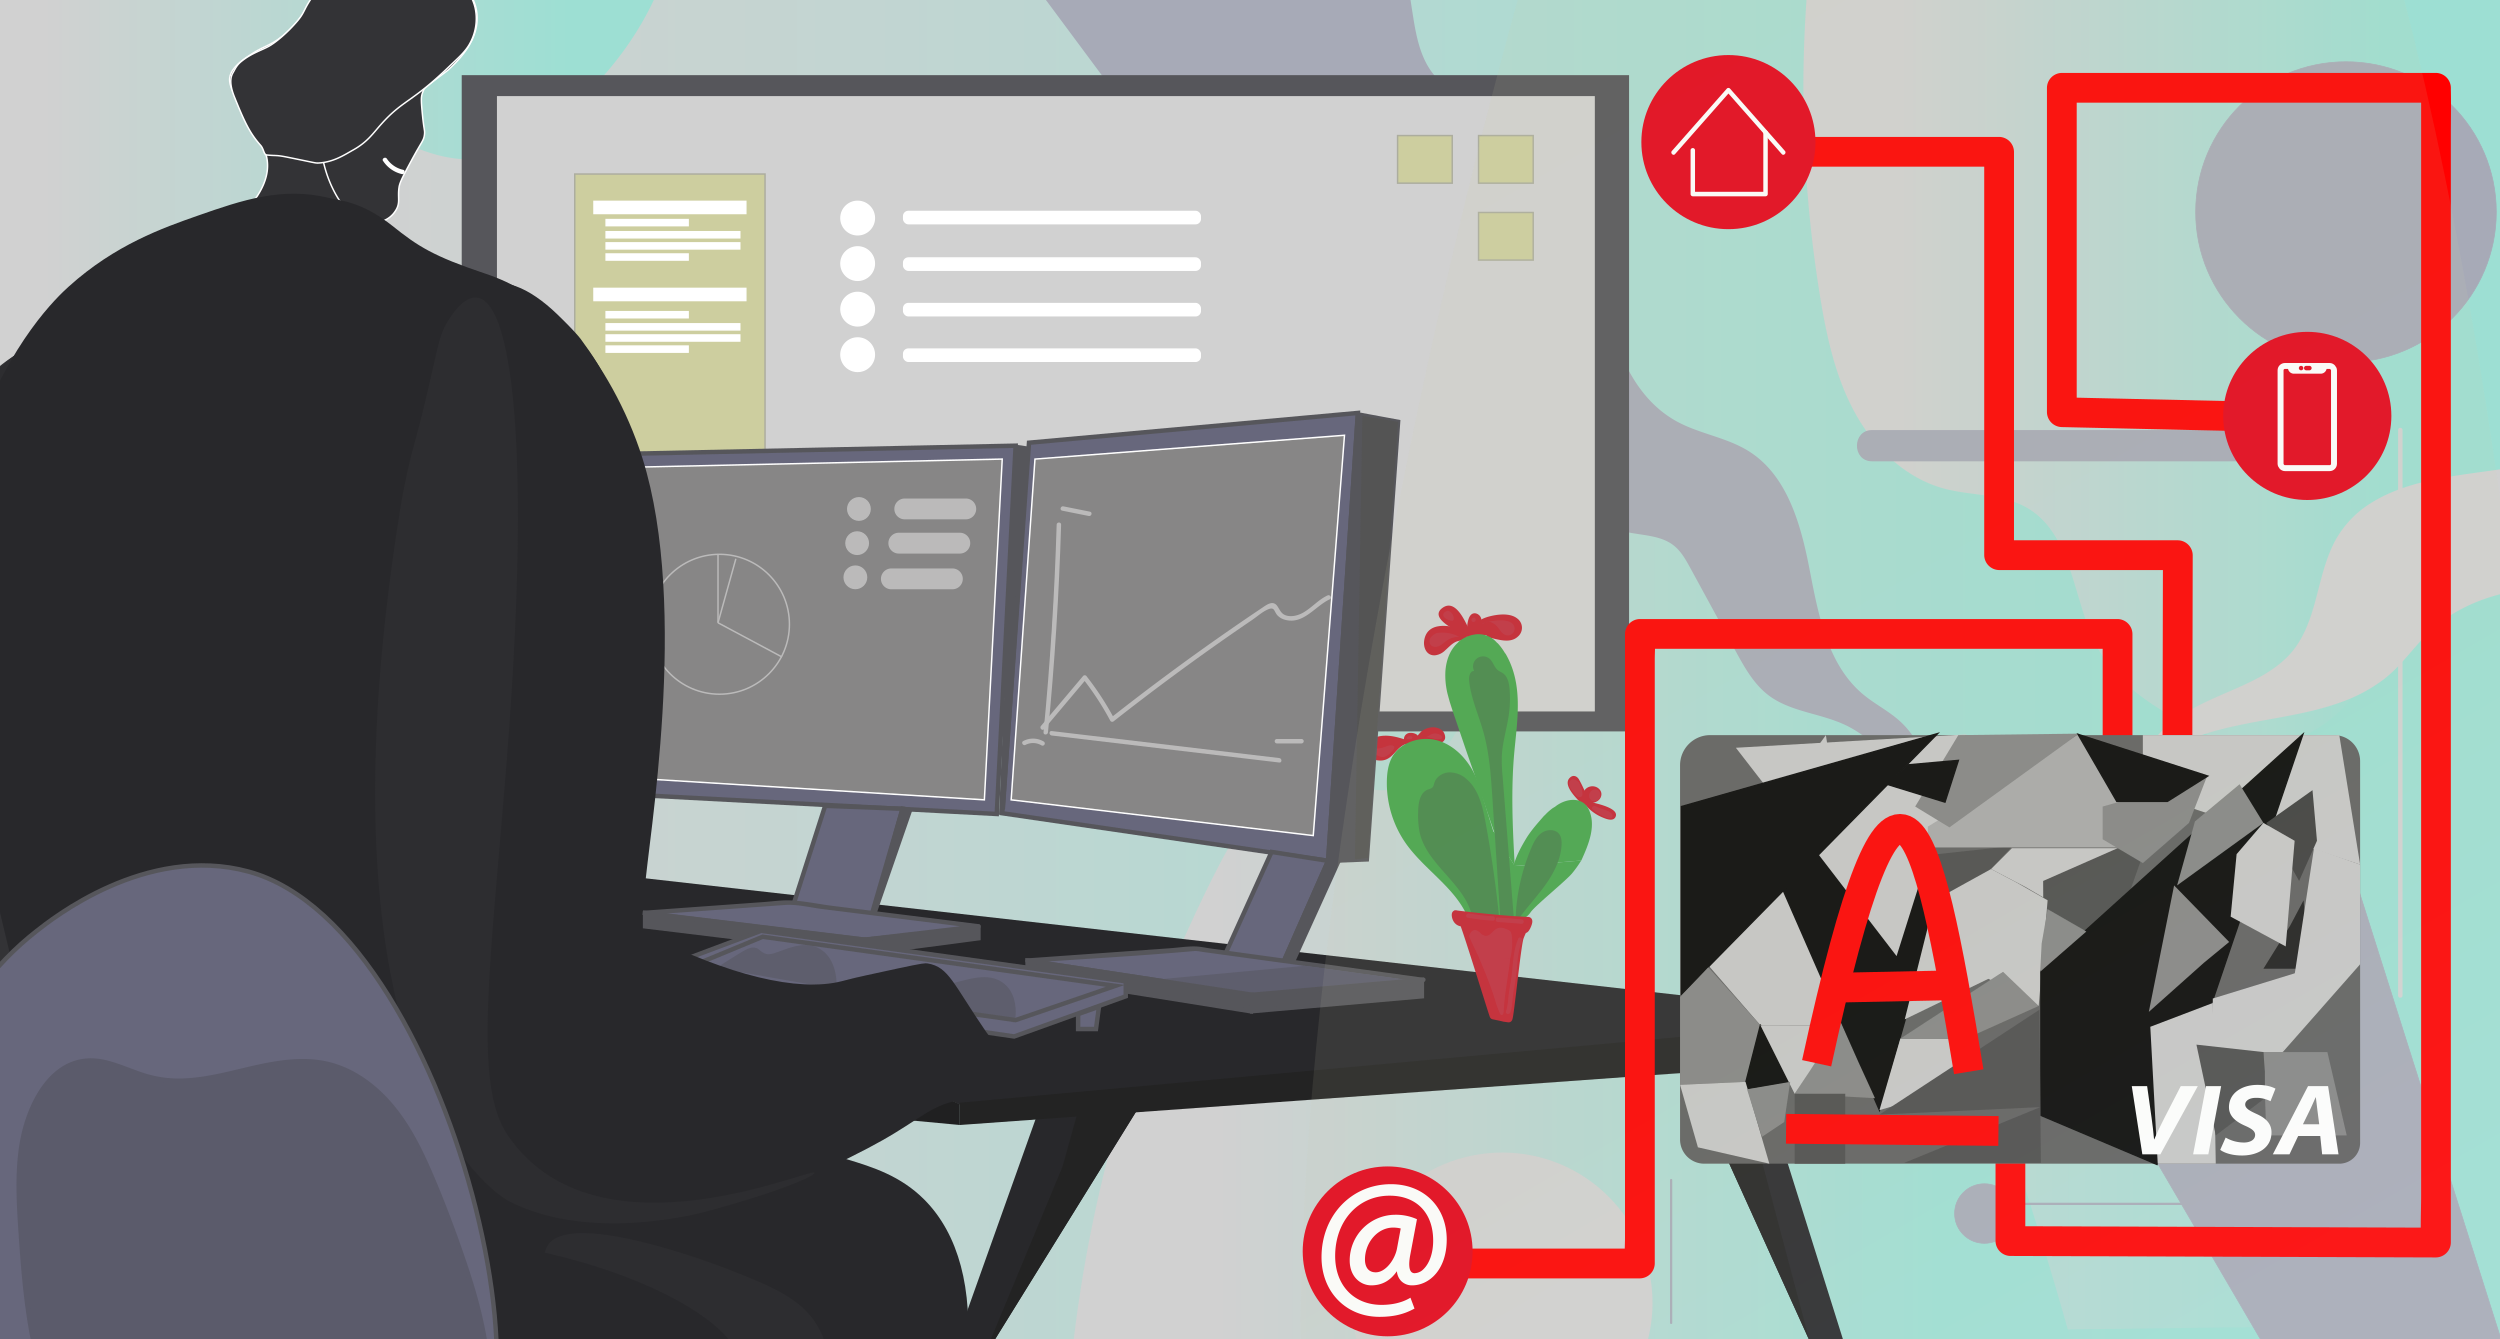 <?xml version="1.0" encoding="UTF-8"?> <svg xmlns="http://www.w3.org/2000/svg" xmlns:xlink="http://www.w3.org/1999/xlink" id="Layer_1" data-name="Layer 1" viewBox="0 0 1680 900"><rect x="0" y="0" width="1680" height="900" fill="#808080" stroke="none"/> <defs> <style>.cls-1{fill:url(#linear-gradient);}.cls-2{fill:url(#linear-gradient-2);}.cls-3{fill:url(#linear-gradient-3);}.cls-4{fill:url(#linear-gradient-4);}.cls-5{fill:url(#linear-gradient-5);}.cls-6{fill:#28282b;}.cls-7{fill:#2d2d30;}.cls-8{fill:#202021;}.cls-9{fill:#232323;}.cls-10,.cls-11{fill:#a7aab7;}.cls-11{stroke:#a7aab7;stroke-width:0.5px;}.cls-11,.cls-13,.cls-14,.cls-15,.cls-20,.cls-21,.cls-22,.cls-27,.cls-30,.cls-33,.cls-34,.cls-39,.cls-44,.cls-45,.cls-46{stroke-miterlimit:10;}.cls-12{fill:#d1d1d1;}.cls-13,.cls-24{fill:#56565b;}.cls-13,.cls-21,.cls-27{stroke:#56565b;stroke-width:3px;}.cls-14{fill:#cdce9f;stroke:#acad9e;}.cls-15,.cls-29,.cls-34{fill:#fff;}.cls-15,.cls-22,.cls-30,.cls-33,.cls-34,.cls-46{stroke:#fff;}.cls-16,.cls-20{fill:#c42231;}.cls-17{fill:#46a54c;}.cls-18{fill:#45874a;}.cls-19{fill:#c12f40;}.cls-20{stroke:#c42231;}.cls-20,.cls-34{stroke-width:5px;}.cls-21,.cls-23{fill:#67677c;}.cls-22{fill:#878686;}.cls-25{fill:#545454;}.cls-26{fill:#5e5e6d;}.cls-27,.cls-30,.cls-33,.cls-37,.cls-44{fill:none;}.cls-28{opacity:0.43;}.cls-31{fill:red;}.cls-32{fill:#e4041b;}.cls-33{stroke-width:4px;}.cls-35{fill:#606060;}.cls-36{fill:#c6c6c6;}.cls-38{fill:#4c4c4c;}.cls-39{fill:#070707;stroke:#070707;}.cls-40{fill:#848484;}.cls-41{fill:#a8a8a8;}.cls-42{fill:#1e1e1e;}.cls-43{fill:#3d3d3d;}.cls-44{stroke:red;stroke-width:20px;}.cls-45,.cls-46{fill:#333336;}.cls-45{stroke:#333336;}.cls-47{fill:url(#linear-gradient-6);}.cls-48{fill:#5b5b6b;}</style> <linearGradient id="linear-gradient" x1="-9" y1="453.5" x2="1707" y2="453.5" gradientTransform="matrix(1, 0, 0, -1, 0, 902)" gradientUnits="userSpaceOnUse"> <stop offset="0.14" stop-color="#d1d1d1"></stop> <stop offset="0.85" stop-color="#9ddfd3"></stop> </linearGradient> <linearGradient id="linear-gradient-2" x1="1211.87" y1="652.73" x2="1670.41" y2="652.73" xlink:href="#linear-gradient"></linearGradient> <linearGradient id="linear-gradient-3" x1="934.91" y1="91.08" x2="1733" y2="91.08" xlink:href="#linear-gradient"></linearGradient> <linearGradient id="linear-gradient-4" x1="721" y1="261.22" x2="1405.81" y2="261.22" xlink:href="#linear-gradient"></linearGradient> <linearGradient id="linear-gradient-5" x1="-40.67" y1="852.04" x2="457.84" y2="852.04" xlink:href="#linear-gradient"></linearGradient> <linearGradient id="linear-gradient-6" x1="845.59" y1="1169.53" x2="1615.24" y2="-163.55" gradientTransform="matrix(1, 0, 0, -1, 0, 902)" gradientUnits="userSpaceOnUse"> <stop offset="0.14" stop-color="#cdce9f" stop-opacity="0.1"></stop> <stop offset="0.65" stop-color="#d4d6b5" stop-opacity="0.1"></stop> <stop offset="0.85" stop-color="#e5ebec" stop-opacity="0.1"></stop> </linearGradient> </defs> <title>3</title> <g id="Layer_15" data-name="Layer 15"> <rect class="cls-1" x="-9" y="-27" width="1716" height="951"></rect> <path class="cls-2" d="M1214.17-2.94a866.68,866.68,0,0,0,8.74,201.09c4.35,26.92,10.13,54.08,23,78.1s33.94,44.82,60.25,52c18.6,5.07,39.33,3.37,56,13,32.3,18.71,30.35,65.82,49.55,97.83,11.22,18.69,29.67,31.84,48.5,42.83,18.61,10.87,39.17,20.42,60.7,19.51,26.16-1.11,49.71-17.9,65-39.13s23.64-46.62,31-71.76A1332.07,1332.07,0,0,0,1670.29-1"></path> <path class="cls-3" d="M934.91,898.91a649.71,649.71,0,0,1,77.47-76c9-7.46,18.88-15,30.5-16.27,11.15-1.26,22,3.4,32.57,7.15a215.81,215.81,0,0,0,78.43,12.3c9.82-.29,19.72-1.27,29-4.38,12.32-4.1,23.11-11.7,34-18.79,36.06-23.5,75-42.24,113.77-60.91,16.23-7.81,32.8-15.73,50.65-18.21,34.78-4.85,68.68,11.37,99.91,27.44q127.65,65.68,251.79,137.9"></path> <path class="cls-4" d="M721,904.85a939.93,939.93,0,0,1,95.48-318.08c7.89-15.55,16.41-31.15,28.84-43.39S874.81,522.53,892.2,524c13.14,1.08,25.63,7.72,38.8,7,24.63-1.32,40-26.23,52.68-47.36a492.13,492.13,0,0,1,106.59-124.27c12.53-10.43,26.8-20.69,43.11-21,28.73-.5,47.87,28.61,60.83,54.26a2811.08,2811.08,0,0,1,207.06,543.26c.65,2.44,3.87,3.52,4.49,6s-4.81,1-2.36.38"></path> <path class="cls-5" d="M456.79-128.58c1.23,28.32,2.43,57-3,84.78C443.35,10,408.17,57.14,363.35,88.68c-10,7-20.72,13.48-32.6,16.44-32.1,8-64.25-10.43-92.21-28.12-10.39,56.07-46.29,106.9-95.65,135.45-27.63,16-61.37,25.13-91.67,15.1-31.31-10.36-53.06-39-67.54-68.64C-38.53,113.47-48.2,60.21-34,11.67-27.69-9.73-16.64-30.09-.09-45,33.82-75.59,83.42-78.6,128.79-83.83a827.16,827.16,0,0,0,197.82-48"></path> </g> <g id="leg"> <path class="cls-6" d="M338,818c37-21.2,132.24-68.84,231-39,17.42,5.26,36.12,11.14,52,27,46.93,46.88,37.2,149-22,259"></path> <path class="cls-7" d="M368,837c15.93-25.32,118.45,14.79,124,17,29,11.51,48.67,19.68,59,40,17.17,33.76,1.54,87.47-26,98C470,1013,347.45,869.67,368,837Z"></path> </g> <g id="Layer_16" data-name="Layer 16"> <polygon class="cls-6" points="1268.5 684.5 645.5 742.5 413.5 635.5 414 588 1268.5 684.5"></polygon> <polygon class="cls-8" points="632 736 645 742 645 756 303 724 632 736"></polygon> <polygon class="cls-6" points="1216 901 1246 924 1181 717 1134 720 1216 901"></polygon> <polygon class="cls-6" points="660 914 630 937 697 749 766 743 660 914"></polygon> <polygon class="cls-9" points="1256 712 645 756 645 741 1269 684 1256 712"></polygon> <polygon class="cls-9" points="1216 901 1134 720 1168 720 1216 901"></polygon> <polygon class="cls-9" points="660 914 714 784 724 748 764 746 660 914"></polygon> </g> <g id="Layer_20" data-name="Layer 20"> <path class="cls-10" d="M590.78-172.83c-.9,19.74,11.44,37.34,23.22,53.2L758.49,74.89c20.65,27.8,43.59,57.26,76.77,67.15s74-.42,99,23.41c9.21,8.78,14.39,20.86,19.34,32.59l44.9,106.44c4,9.56,8.29,19.44,16,26.42,6.4,5.83,14.65,9.13,22.8,12a350.23,350.23,0,0,0,63.69,16c8.19,1.25,16.84,2.37,23.43,7.4,5.17,3.94,8.42,9.82,11.54,15.52l30.37,55.7c6,10.94,12.22,22.22,22.16,29.74,14.7,11.12,34.63,12,51.32,19.84,33.2,15.55,47.38,54.31,58.38,89.28,2.44-32.52,2.65-69.92-21.52-91.82-7.51-6.8-16.77-11.39-24.57-17.87-23.76-19.76-30.09-53-35.93-83.35s-14.83-63.69-41-80.12c-14.81-9.3-33-11.61-48.36-20-33.8-18.58-45.23-60.8-52.82-98.6s-17.32-80-49.82-100.73c-19.83-12.65-46.32-15.76-61-34.15-9-11.33-11.66-26.34-13.89-40.67Q938.56-59.8,930.73-129.07"></path> <path class="cls-10" d="M1258,310h330c13.51,0,13.53-21,0-21H1258C1244.49,289,1244.47,310,1258,310Z"></path> <path class="cls-10" d="M1123.75,889V793a.75.75,0,0,0-1.5,0v96a.75.75,0,0,0,1.5,0Z"></path> <path class="cls-10" d="M1321,809.75h192a.75.75,0,0,0,0-1.5H1321a.75.75,0,0,0,0,1.5Z"></path> <circle class="cls-11" cx="1576.5" cy="142.5" r="101"></circle> <circle class="cls-12" cx="1009.5" cy="875.5" r="101"></circle> <path class="cls-12" d="M1611.5,289V669a1.5,1.5,0,0,0,3,0V289a1.5,1.5,0,0,0-3,0Z"></path> <path class="cls-12" d="M1774.85,303.49l-112.78,15.88c-32.84,4.62-69.59,11.59-88.13,39.08-15.83,23.46-13.71,56.05-31,78.49-13.34,17.35-35.38,25-55.41,33.8s-41,21.92-46.46,43.12c44-40.38,121-22.7,165.13-62.94,9.11-8.3,16.18-18.61,25-27.17,38.6-37.29,99.78-33.51,153.09-27.26"></path> <path class="cls-12" d="M1774.45,302.05,1668.59,317c-25.57,3.6-52.91,7-75.24,21a68.15,68.15,0,0,0-24.19,25.53c-6.29,11.83-9.18,25-12.59,37.88-3.6,13.56-8,27.36-17.57,38-9.32,10.33-21.94,16.82-34.47,22.41-25,11.18-56.71,22.18-64.86,51.68a1.51,1.51,0,0,0,2.5,1.46c35.62-32.12,88.29-27.45,131-43.09a106.83,106.83,0,0,0,28.6-15.25c11.07-8.52,19-20,28.68-29.91,18-18.35,42.47-27.5,67.59-30.86,28.63-3.83,57.77-1.15,86.31,2.18,1.91.23,1.9-2.77,0-3-47.78-5.57-104.72-10.78-145.49,20.28-11.1,8.46-19.16,19.63-28.7,29.66a93.6,93.6,0,0,1-30.64,21.16c-22,9.61-46.15,12.68-69.46,17.31-25.1,5-50.59,11.86-70,29.4l2.51,1.46c7.51-27.16,36.62-38.18,59.93-48.33,11.74-5.1,23.55-10.7,33.27-19.19,9.24-8.06,15.27-18.49,19.33-30,8.89-25.15,10.5-53.2,32.72-71.19,20.16-16.32,47.57-20.89,72.51-24.47,38.29-5.5,76.62-10.79,114.92-16.18,1.91-.27,1.1-3.16-.79-2.89Z"></path> <circle class="cls-11" cx="1333.5" cy="815.5" r="20"></circle> <polygon class="cls-11" points="1323.48 565.5 1578.5 577.5 1829.5 1369.5 1578.15 1001.09 1323.48 565.5"></polygon> </g> <g id="desk"> <rect class="cls-13" x="311.77" y="52" width="781.46" height="438"></rect> <rect class="cls-12" x="333.95" y="64.58" width="737.78" height="413.52"></rect> <rect class="cls-14" x="386.24" y="116.95" width="127.86" height="217.64"></rect> <rect class="cls-15" x="399.16" y="135.32" width="102.02" height="8.16"></rect> <rect class="cls-15" x="407.33" y="147.56" width="55.09" height="4.08"></rect> <rect class="cls-15" x="407.33" y="155.72" width="89.78" height="4.08"></rect> <rect class="cls-15" x="407.33" y="163.2" width="89.78" height="4.08"></rect> <rect class="cls-15" x="407.33" y="170.68" width="55.09" height="4.08"></rect> <rect class="cls-15" x="399.16" y="193.81" width="102.02" height="8.16"></rect> <rect class="cls-15" x="407.33" y="209.45" width="55.09" height="4.08"></rect> <rect class="cls-15" x="407.33" y="217.61" width="89.78" height="4.08"></rect> <rect class="cls-15" x="407.33" y="225.09" width="89.78" height="4.08"></rect> <rect class="cls-15" x="407.33" y="232.57" width="55.09" height="4.08"></rect> <circle class="cls-15" cx="576.34" cy="146.54" r="11.22"></circle> <circle class="cls-15" cx="576.34" cy="238.35" r="11.22"></circle> <circle class="cls-15" cx="576.34" cy="207.75" r="11.22"></circle> <circle class="cls-15" cx="576.34" cy="177.14" r="11.22"></circle> <rect class="cls-15" x="607.28" y="142.12" width="199.28" height="8.16" rx="3.15" ry="3.15"></rect> <rect class="cls-15" x="607.28" y="173.4" width="199.28" height="8.16" rx="3.15" ry="3.15"></rect> <rect class="cls-15" x="607.28" y="204.01" width="199.28" height="8.16" rx="3.15" ry="3.15"></rect> <rect class="cls-15" x="607.28" y="234.61" width="199.28" height="8.16" rx="3.15" ry="3.15"></rect> <rect class="cls-14" x="939.18" y="91.11" width="36.73" height="31.97"></rect> <rect class="cls-14" x="993.59" y="142.8" width="36.73" height="31.97"></rect> <rect class="cls-14" x="993.59" y="91.11" width="36.73" height="31.97"></rect> </g> <path class="cls-16" d="M983.93,429a13.15,13.15,0,0,0-6.1.54,15.59,15.59,0,0,0-5.38,4.11,21,21,0,0,1-5.17,4.41c-2,1.05-4.64,1.29-6.49,0s-2.49-3.86-2.38-6.16a10.3,10.3,0,0,1,2.84-6.93c2.65-2.59,6.72-3,10.41-2.81a37.85,37.85,0,0,1,15.9,4.68"></path> <path class="cls-16" d="M983.93,427.49c-3.41-.24-6.36.09-9.21,2.07s-11.38,13.63-14.61,4.68c-2.74-7.58,5.77-10.94,11.55-10.62a36.8,36.8,0,0,1,15.14,4.48c1.71.9,3.22-1.69,1.51-2.6-8.8-4.65-28.92-10.05-31.24,4.83-.78,5,1.74,10.62,7.59,10a11.55,11.55,0,0,0,6.43-3.24c4.19-3.71,6.57-7.09,12.84-6.64,1.93.14,1.92-2.86,0-3Z"></path> <path class="cls-16" d="M987.63,426.69a17,17,0,0,1,8.77-9.25,32.07,32.07,0,0,1,12.68-2.8,17.14,17.14,0,0,1,7.64,1,7.34,7.34,0,0,1,4.63,5.77c.22,2.81-1.82,5.46-4.38,6.63a14.17,14.17,0,0,1-8.32.65c-2.78-.49-5.47-1.38-8.26-1.84"></path> <path class="cls-16" d="M989.07,427.09c3.46-8.36,13.21-11.21,21.57-11a12,12,0,0,1,6.48,1.42c4.37,2.84,2.12,8.33-2.14,9.63-4.46,1.37-9.82-.92-14.19-1.75-1.89-.36-2.7,2.53-.8,2.89,6.4,1.22,14.89,4.69,20.36-.81a7.73,7.73,0,0,0,.28-10.93,7.52,7.52,0,0,0-.94-.84c-4.92-4-13.4-2.91-19.1-1.39-6.53,1.74-11.81,5.68-14.41,12-.73,1.79,2.17,2.56,2.89.8Z"></path> <path class="cls-16" d="M987.1,426.38l-13-7.08a15.21,15.21,0,0,1-4-2.74,5.22,5.22,0,0,1-1.51-4.42,4.72,4.72,0,0,1,4.64-3.42,7.69,7.69,0,0,1,5.44,2.67,22.63,22.63,0,0,1,3.34,5.24l5.61,10.85"></path> <path class="cls-16" d="M987.86,425.09l-10.43-5.67c-1.21-.66-2.49-1.28-3.67-2a12,12,0,0,1-2.61-1.92q-.27-7,4.28-4.72c3,1.42,4.46,5,5.9,7.81,1.67,3.22,3.32,6.43,5,9.65.89,1.71,3.48.2,2.59-1.52-2.86-5.54-9.72-25.07-19.38-18.35-10.77,7.5,12.74,17.09,16.82,19.31,1.7.92,3.22-1.67,1.52-2.59Z"></path> <path class="cls-16" d="M987.29,426.33a36.75,36.75,0,0,1,1-9.4c.3-1.24.79-2.6,2-3.13,1.89-.85,4,1.42,3.78,3.49s-1.74,3.69-3.21,5.15"></path> <path class="cls-16" d="M988.79,426.33a31.75,31.75,0,0,1,1.05-9.31c.63-2.08,3.09-1.74,2.62.62-.3,1.5-1.67,2.71-2.69,3.74-1.36,1.38.76,3.5,2.12,2.13,1.82-1.84,3.83-4.07,3.64-6.85a4.93,4.93,0,0,0-3.94-4.49c-6-.82-5.83,10.63-5.8,14.16a1.5,1.5,0,0,0,3,0Z"></path> <path class="cls-16" d="M1066.9,540.31a27,27,0,0,0,14.53,8.88c1.13.25,2.73.14,2.92-1a2.05,2.05,0,0,0-.75-1.63c-2.42-2.54-5.85-3.85-9.26-4.69s-6.91-1.28-10.21-2.46"></path> <path class="cls-16" d="M1065.84,541.37a29.23,29.23,0,0,0,10.5,7.71c2.32,1,7.35,3.26,9.12.2,4.08-7.06-18-10.36-20.93-11.32-1.84-.6-2.63,2.29-.8,2.89,4.74,1.55,14.89,1.6,17.87,6.13,1.37,2.09-1.59.3-2.73-.11a26.29,26.29,0,0,1-4.13-1.93,26.85,26.85,0,0,1-6.78-5.69c-1.28-1.45-3.4.68-2.12,2.12Z"></path> <path class="cls-16" d="M1064.36,539.62l-5-5.73c-1.72-2-3.52-4.07-4-6.65a4.3,4.3,0,0,1,.42-3.16,2.32,2.32,0,0,1,2.84-.93A3.59,3.59,0,0,1,1060,525l6.59,13.79"></path> <path class="cls-16" d="M1065.42,538.56c-1.78-2-3.57-4-5.33-6.1a19.88,19.88,0,0,1-2.43-3.26l-.65-1.41c-.58-1.16-.15-2.08,1.3-2.78.44.21,1.29,2.65,1.46,3l1.64,3.44,3.85,8c.83,1.74,3.42.22,2.59-1.51-2.23-4.67-4.18-9.66-6.77-14.13-1.26-2.19-3.7-3.27-5.85-1.43-6,5.1,5.16,14.93,8.07,18.26,1.27,1.46,3.38-.67,2.12-2.12Z"></path> <path class="cls-16" d="M1067.26,538.57a12.57,12.57,0,0,0,5-1.23,4.33,4.33,0,0,0,2.35-4.27,4.15,4.15,0,0,0-3.17-3,5.21,5.21,0,0,0-5.87,2.57,4.27,4.27,0,0,0,2.13,5.64l.15.06"></path> <path class="cls-16" d="M1067.26,540.07c3.33-.35,7.21-1.07,8.56-4.61,1.28-3.35-1.33-6.47-4.64-7a6.56,6.56,0,0,0-7.26,4.35,5.8,5.8,0,0,0,3.55,6.93c1.8.71,2.58-2.19.8-2.89a2.75,2.75,0,0,1-1.45-3.24,3.52,3.52,0,0,1,4-2.18c2,.31,3.14,2.18,1.68,3.83-1.25,1.41-3.44,1.59-5.19,1.77s-1.92,3.21,0,3Z"></path> <path class="cls-16" d="M947,497.92a7,7,0,0,0,4-1.42,1.28,1.28,0,0,0,.62-.94c0-.49-.52-.8-1-1-1.46-.63-3.24-.94-4.58-.09s-1.59,3.24-.14,3.9c1.13.52,2.41-.26,3.41-1"></path> <path class="cls-16" d="M947,499.42c2-.13,6.14-1.19,6.1-3.86s-4.59-3.5-6.62-2.9a4.15,4.15,0,0,0-2.87,5.12l0,.06A3.17,3.17,0,0,0,946,500a5.26,5.26,0,0,0,4-1.3c1.55-1.13.06-3.73-1.51-2.59-.35.25-1.72,1.4-2.1.83s.54-1.29,1-1.39a3.3,3.3,0,0,1,1.56.08,5.73,5.73,0,0,0,.89.28l.25.12v-.74c-.06,0-1.29.76-1.45.82a6.2,6.2,0,0,1-1.7.35c-1.92.11-1.93,3.11,0,3Z"></path> <path class="cls-16" d="M945.54,499a53.79,53.79,0,0,0-11.5-3,19.6,19.6,0,0,0-11.56,2c-2.29,1.26-4.4,3.66-3.82,6.21a5.66,5.66,0,0,0,1.86,2.86,10.69,10.69,0,0,0,12.76.87c2.1-1.41,3.6-3.53,5.27-5.42s3.73-3.68,6.24-4"></path> <path class="cls-16" d="M945.94,497.58c-6.6-2.26-13.79-4.43-20.74-2.35-4.12,1.22-9.51,4.84-7.79,9.89,1.51,4.41,7.17,6.35,11.4,5.9,7.65-.81,9.47-9.33,16.38-11.12a1.5,1.5,0,0,0-.8-2.89c-7.43,1.92-10.21,12.68-18.78,10.85-4.37-.94-7.07-5.81-2.37-8.59a16.07,16.07,0,0,1,8.24-1.86c4.73,0,9.25,1.55,13.66,3.07,1.83.62,2.62-2.27.8-2.9Z"></path> <path class="cls-16" d="M950.73,498l-1-.14a92.76,92.76,0,0,0,13.11,1,10.85,10.85,0,0,0,4-.54,4,4,0,0,0,2.61-2.93c.26-1.75-1.08-3.37-2.64-4.19a9.48,9.48,0,0,0-8.19,0,17.72,17.72,0,0,0-6.44,5.4c-.69.88-1.63,1.9-2.71,1.62"></path> <path class="cls-16" d="M951.12,496.52l-1-.13-.8,2.89c4.13.56,25.62,4.06,21.25-6.35-1.39-3.32-5.52-4.48-8.79-4.12a13.23,13.23,0,0,0-6,2.26c-1.8,1.21-4.37,5.44-6.29,5.62s-1.92,3.18,0,3,2.51-.77,3.77-2.06c2.29-2.33,4.12-4.74,7.5-5.6a7.19,7.19,0,0,1,2.61-.3q4.47-.28,1.76,3.11c-1.22,3.12-1.55,2.49-4.51,2.42a97.51,97.51,0,0,1-10.52-.87c-1.88-.26-2.7,2.63-.8,2.89l1,.14c1.89.26,2.7-2.63.79-2.9Z"></path> <path class="cls-17" d="M1016.62,582.07c.33-.75.7-1.37,1-2.12,2-6.21,5-11.56,8.46-17.28,3.36-5.22,7.09-9.33,11.07-13.93.49-.62,1.11-1,1.61-1.62a37.69,37.69,0,0,1,4.73-4.1c.49-.25,1-.62,1.49-.87,6.22-5.1,16.66-7.21,21.76.12,6.72,11.44.87,25-4.11,36"></path> <path class="cls-17" d="M986.75,617.42c-8.13-20.49-29.26-32.58-42-50.61A70.8,70.8,0,0,1,932,523.69c.19-5,1-10.09,3.3-14.51,5.67-10.71,20-15,31.52-11.36s20.31,13.57,25.11,24.69a124,124,0,0,1,4.41,12.71l8.1,26.54"></path> <path class="cls-17" d="M1004.64,560.77c-4.11-12-8.21-24-12.44-36.15a10.25,10.25,0,0,0-.62-1.87c-.25-1-.62-1.87-.87-2.86-5-13.93-9.45-27.48-14.3-41.41-.75-2.36-1.49-4.6-2.24-7l-1.12-4.1a52,52,0,0,1-1.74-16.29c.5-7.09,2.86-14.18,8.33-19.15.25-.25.38-.5.62-.75a22.1,22.1,0,0,1,10.2-4.72,16.31,16.31,0,0,1,15.42,5.35c.25.24.5.37.75.62a38.9,38.9,0,0,1,4.72,6.46l.38.38c11.81,20.27,8.08,43.15,6,65-2.49,26.11-1.25,51.85.18,77.68"></path> <path class="cls-17" d="M1020.62,618.44l-27.24-.74-6.84-1,9.08-57.7H1004l13.93,23,44.65-3.73a74.66,74.66,0,0,1-6,8.45c-3.86,4.85-24.66,21.57-28,26.31A12.8,12.8,0,0,1,1020.62,618.44Z"></path> <path class="cls-18" d="M989.38,616.7c-4-22.18-30-34.83-35.26-56.75A59.86,59.86,0,0,1,953,545.32c.07-5.78,1.23-12.85,6.67-14.8a8,8,0,0,0,2.73-1.17c.94-.83,1.13-2.19,1.52-3.39,1.31-4,5.46-6.65,9.66-6.92a17,17,0,0,1,11.59,4.19c8.32,6.82,11,18.22,13,28.8q6,32.25,9.31,64.91l1.92-1.82"></path> <path class="cls-18" d="M1008.15,616.27l-5.23-79.43c-1-15.21-2-30.55-6.16-45.23-3.23-11.44-8.35-22.48-9.53-34.31-.27-2.74.62-6.52,3.37-6.4a6.75,6.75,0,0,1,10.5-8.11c2.38,2.13,3.07,5.77,5.62,7.69.92.69,2,1.11,3,1.74,3.53,2.34,4.47,7.06,4.78,11.28a80.44,80.44,0,0,1-.61,17.13c-1.3,9-4.13,17.81-4.63,26.9a105.77,105.77,0,0,0,.49,14.13l7.67,96.81"></path> <path class="cls-18" d="M1018.43,618.53A133.55,133.55,0,0,1,1029,569.91c1.68-3.93,3.69-8,7.22-10.36s9-2.47,11.56.93c1.52,2,1.73,4.71,1.61,7.22-.52,10.2-5.54,19.66-11.56,27.9s-13.16,15.67-18.86,24.14"></path> <path class="cls-19" d="M921.71,503.42c-.22.06-.17.39-.07.6a9.11,9.11,0,0,0,5.19,4.15,5.25,5.25,0,0,0,5.57-.6,15,15,0,0,0,4.07-4c.39-.57.74-1.33.38-1.91a1.5,1.5,0,0,0-.82-.58c-1.95-.7-4,.38-6,1.06a16,16,0,0,1-7.89.65.76.76,0,0,0-.47,0c-.42.25,0,1-.38,1.35"></path> <path class="cls-19" d="M958.1,495.35c3.36,0,6.67,2.06,9.93,1.22a1.39,1.39,0,0,0,1.08-.79,1.46,1.46,0,0,0-.63-1.41,6.26,6.26,0,0,0-6.44-1c-1.41.59-2.61,1.71-4.12,2"></path> <path class="cls-19" d="M947.82,494.73a1.92,1.92,0,0,0-2.36,1.34,1.76,1.76,0,0,0-.07.45,7.92,7.92,0,0,0,2,.23,2.17,2.17,0,0,0,1.4-.37,1,1,0,0,0,.22-1.31c-.48-.51-1.53-.18-1.89-.78"></path> <path class="cls-19" d="M966.33,425.63c-.33-.34-.91-.17-1.34,0a8.39,8.39,0,0,0-3.7,3.12,4.18,4.18,0,0,0,.11,4.61c1.32,1.65,3.91,1.63,5.81.72s3.39-2.48,5.14-3.67a14.42,14.42,0,0,1,8.3-2.45,24.51,24.51,0,0,0-15.25-2.56"></path> <path class="cls-19" d="M973,410.52a5.5,5.5,0,0,0-2.1.81,2.4,2.4,0,0,0-1.06,1.92,3,3,0,0,0,1.17,2,7.67,7.67,0,0,0,4.63,1.86,1.51,1.51,0,0,0,.73-.1,1.36,1.36,0,0,0,.54-1.15,5.54,5.54,0,0,0-5-5.68"></path> <path class="cls-19" d="M990.7,415.22a1.41,1.41,0,0,0-1.08,2.6,1.13,1.13,0,0,0,.24.08,1.47,1.47,0,0,0,.66,0,1.55,1.55,0,0,0,0-3"></path> <path class="cls-19" d="M996,419.2a4.75,4.75,0,0,1,2.59-1.08c4.37-.85,8.85-1.71,13.25-1,2.07.35,4.25,1.19,5.34,3a4.57,4.57,0,0,1-5,6.77c-2.5-.65-3.94-3.16-5.55-5.18a10.53,10.53,0,0,0-4.57-3.53,5.5,5.5,0,0,0-5.49.93"></path> <path class="cls-19" d="M1059.55,526.68a2.88,2.88,0,0,0-1.66-1.42,1.68,1.68,0,0,0-1.92.78,2.43,2.43,0,0,0,.25,2,24.52,24.52,0,0,0,3.52,5c.48.58,1.11,1.22,1.85,1.1a.37.37,0,0,0,.24-.12.42.42,0,0,0,.06-.31A22.1,22.1,0,0,0,1060,527c-.13-.31-.31-.67-.64-.73"></path> <path class="cls-19" d="M1060.84,525.92c-1.29-2-4.43-3.35-6-.82-1.72,2.72,1.68,6.38,3.29,8.34.82,1,1.69,2.09,3.07,2.23a1.9,1.9,0,0,0,2.2-1.56,2.07,2.07,0,0,0,0-.35,14.11,14.11,0,0,0-1.13-5.08c-.45-1.26-.84-3.09-2.14-3.74-1.73-.86-3.25,1.72-1.52,2.59-.08-.22-.06-.17.07.15l.36.88c.19.51.37,1,.55,1.52.32,1,1,2.57.8,3.59l.69-.89c.29-.14-2.11-3.07-2.31-3.36a14.23,14.23,0,0,1-1-1.56,1.49,1.49,0,0,1-.36-1.16,1.35,1.35,0,0,1,.81.74c1,1.62,3.64.12,2.59-1.52Z"></path> <path class="cls-19" d="M1071.49,542.94a30.3,30.3,0,0,0,7.21,4.56,8.59,8.59,0,0,0,3.17.89.36.36,0,0,0,.25-.06c.17-.13,0-.4-.12-.55-2-2-5-2.35-7.67-3.4a15.59,15.59,0,0,1-2.12-1.07"></path> <path class="cls-19" d="M1070.43,544a34.27,34.27,0,0,0,6.23,4.18c1.7.87,3.88,2,5.86,1.6a1.52,1.52,0,0,0,1-1c.42-2-1.69-3.12-3.21-3.82-2.43-1.12-5.06-1.56-7.39-2.9a1.5,1.5,0,1,0-1.52,2.59,22.58,22.58,0,0,0,4.66,2c1.42.44,3.9.89,4.77,2.25l-.15-1.15-.06.26,1-1c-1.32.28-3.67-1.33-4.81-2a30.94,30.94,0,0,1-4.36-3c-1.48-1.23-3.61.88-2.12,2.12Z"></path> <path class="cls-19" d="M1070.44,536.75c1.06.13,2.3.2,3-.6a2.87,2.87,0,0,0,.46-2.17,2.72,2.72,0,0,0-.52-1.5,2.17,2.17,0,0,0-2.9,0,2.88,2.88,0,0,0-1.11,2,2.17,2.17,0,0,0,1.06,2,1.76,1.76,0,0,0,2.16-.4"></path> <path class="cls-19" d="M1070.44,538.25c2.38.29,4.7-.56,5-3.24.24-2.42-1.13-4.9-3.85-4.52a4.27,4.27,0,0,0-3.61,4.84c0,.09,0,.18,0,.26a3.35,3.35,0,0,0,4,2.52,3.31,3.31,0,0,0,1.65-.92c1.29-1.42-.82-3.55-2.12-2.12-.1.1-.18.29-.4.13a.73.73,0,0,1-.23-.78c.11-.42.79-1.24,1.33-1,.06,0,.11.23.15.46a2,2,0,0,1,0,1.19c-.27.4-1.39.21-1.91.15a1.51,1.51,0,0,0-1.5,1.5,1.54,1.54,0,0,0,1.5,1.5Z"></path> <path class="cls-20" d="M978.21,614.21h.07c.69.25,22.53,2.72,36.4,3.75,3.94.29,7.34.46,12.28.73.89,0-.62,4.19-1.87,5.6-.71.81-.87-.62-1.36.37a52.54,52.54,0,0,0-2.24,5.1c-2,5.19-6.72,54.91-7.69,54.77-6.84-1,1.68.43-10.26-2-.29-.06-18.07-58.1-20.35-62.79a.36.36,0,0,0-.14-.16c-.33-.21-.84.48-1.23.4C978.09,619.19,977.82,614.44,978.21,614.21Z"></path> <path class="cls-19" d="M986.4,616.71a136.69,136.69,0,0,0,16.75,2c1.93.1,1.92-2.9,0-3a132.2,132.2,0,0,1-16-1.87c-1.88-.34-2.69,2.55-.79,2.89Z"></path> <path class="cls-19" d="M1006.5,619.58c5.35.37,10.71.73,16,1.22,1.92.17,1.91-2.83,0-3-5.34-.49-10.7-.85-16-1.22C1004.57,616.45,1004.58,619.45,1006.5,619.58Z"></path> <path class="cls-19" d="M987.3,629.08a7.51,7.51,0,0,1,1.23-2.66A3.54,3.54,0,0,1,991,625c1.38-.08,2.59.86,3.61,1.78a6.74,6.74,0,0,0,3.47,2.11,4.86,4.86,0,0,0,3.55-1.32c1-.83,1.82-1.85,2.85-2.66a6.34,6.34,0,0,1,6.1-1.17c1.64.67,4.33,1.3,4.91,3a21.32,21.32,0,0,1,.69,6.16,44.28,44.28,0,0,1-1.37,11.63c-3.78-.58-7.94-.52-11.69-1.26-1.85-.36-3.7-.75-5.51-1.29a11.41,11.41,0,0,0-2.88-.63,3.15,3.15,0,0,1-1.93-.32c-.41-.31-.48-.87-.7-1.34-1.92-4-4.66-9.53-4.79-10.62"></path> <path class="cls-19" d="M992.25,639.72c4.31,10.17,9.15,21.57,12.39,32.13a61.24,61.24,0,0,0,3.37,9.28,1.67,1.67,0,0,0,.82.93c1,.35,1.6-1.11,1.65-2.17.61-12.59,3-23.07,4.35-35.38"></path> <path class="cls-19" d="M1014.93,680.39c1.25-3.31,1.21-6.68,1.62-10.16.52-4.42,1.54-8.77,2.13-13.19,1.1-8.36.8-16.93,4.2-24.81.76-1.75-1.82-3.28-2.59-1.51-3,7-3.44,14.3-4.13,21.81-.44,4.87-1.41,9.61-2.15,14.43-.65,4.19-.47,8.64-2,12.64-.69,1.8,2.21,2.58,2.89.79Z"></path> <g id="komput"> <polygon class="cls-21" points="394.5 305.5 682.5 299.5 669.82 547 376.5 531.5 394.5 305.5"></polygon> <polygon class="cls-21" points="892.5 578.5 673.5 546.5 691.5 297.5 912.5 277.5 892.5 578.5"></polygon> <polygon id="screem" class="cls-22" points="400.5 314.5 673.5 308.5 661.5 537.5 386.5 520.5 400.5 314.5"></polygon> <polygon id="screen" class="cls-22" points="882.5 561.5 679.5 537.5 695.5 308.5 903.5 292.5 882.5 561.5"></polygon> <polygon class="cls-13" points="918.5 577.5 892.5 578.5 912.5 278.5 939.5 283.5 918.5 577.5"></polygon> <polygon class="cls-21" points="858.5 655.5 820.5 647.5 854.5 572.5 892.5 578.5 858.5 655.5"></polygon> <polygon class="cls-13" points="865.5 653.5 858.5 655.5 892.5 578.5 899.5 578.5 865.5 653.5"></polygon> <polygon class="cls-23" points="956.5 658.5 841.5 668.5 690.5 645.5 803.5 637.5 956.5 658.5"></polygon> <path class="cls-24" d="M956.5,657l-112.09,9.75a22,22,0,0,1-7.1-.4l-23.19-3.53-73.36-11.17-49.86-7.6-.4,3c37-2.62,74.15-4.56,111.12-7.87.55,0,1.14-.12,1.7-.12h.19c1.77.1,3.57.49,5.33.73l24.36,3.35,73.56,10.09L956.1,660c1.89.26,2.71-2.63.8-2.9L841.1,641.16l-27.81-3.82c-3.23-.44-6.62-1.25-9.89-1.33-5.65-.15-11.56.82-17.18,1.21l-35.73,2.53-60,4.25c-1.56.11-2.18,2.68-.4,3L806,664.6l27.18,4.13c2.85.44,5.86,1.22,8.75,1.24,6.42,0,13.08-1.14,19.46-1.7l35.66-3.1L956.5,660C958.41,659.83,958.43,656.83,956.5,657Z"></path> <g id="Layer_17" data-name="Layer 17"> <polygon class="cls-25" points="919.5 576.5 910.5 577.5 915.5 279.5 939.5 283.5 919.5 576.5"></polygon> <polygon class="cls-26" points="945.5 658.5 845.5 668.5 780 658 877 649 945.5 658.5"></polygon> </g> <polygon class="cls-13" points="955.5 669.5 841.5 679.5 841.5 668.5 955.5 658.5 955.5 669.5"></polygon> <polygon class="cls-13" points="840.65 679.6 690.65 655.6 690.5 645.5 841.5 668.5 840.65 679.6"></polygon> <polygon class="cls-21" points="583.5 622.5 529.5 619.5 554.5 541.5 606.5 543.5 583.5 622.5"></polygon> <polygon class="cls-13" points="584.5 622.5 606.5 543.5 611.5 544.5 584.5 622.5"></polygon> <polygon class="cls-23" points="657.5 622.5 580.5 631.5 432.5 613.5 529.5 606.5 657.5 622.5"></polygon> <path class="cls-24" d="M657.5,621l-46.35,5.42-26.25,3.07a26.2,26.2,0,0,1-6.56.25l-107.18-13L432.5,612v3l94.83-6.84c8.35-.61,17.36,1.74,25.61,2.77l62,7.74L657.5,624c1.91.24,1.89-2.76,0-3l-98-12.25c-9.9-1.24-20.36-3.64-30.34-3.73-5.28,0-10.7.78-16,1.16L483,608.36,432.5,612a1.5,1.5,0,0,0,0,3l94.57,11.5,48.5,5.9c9.19,1.12,18.42-1,27.57-2L657.5,624C659.39,623.78,659.42,620.78,657.5,621Z"></path> <polygon class="cls-13" points="581.5 640.5 433.5 622.5 433.5 613.5 581.5 631.5 581.5 640.5"></polygon> <polygon class="cls-13" points="657.5 630.5 581.5 640.5 581.5 631.5 657.5 623.5 657.5 630.5"></polygon> <polygon class="cls-21" points="681.5 696.5 447.5 662.5 447.5 649.5 511.5 625.5 756.5 659.5 756.5 669.5 681.5 696.5"></polygon> <polygon class="cls-21" points="736.5 691.5 724.5 691.5 724.5 681.5 738.5 676.5 736.5 691.5"></polygon> <path class="cls-23" d="M357.71,629.85l66.42,8.88c4.6.62,9.21,1.23,13.77,2.07a145.33,145.33,0,0,1,15.1,3.6"></path> <path class="cls-24" d="M357.71,634.35l47.86,6.4c15.51,2.07,31.13,3.63,46.22,8,5.57,1.61,7.95-7.08,2.39-8.68-15.22-4.4-31-6-46.66-8l-49.81-6.66c-5.72-.77-5.67,8.24,0,9Z"></path> <path class="cls-26" d="M483.61,650.81l15.91-9.94c2.85-1.78,6.47-3.59,9.37-1.91,1.47.86,2.39,2.46,3.85,3.33,2.14,1.27,4.86.69,7.23-.06,5-1.57,9.76-3.71,14.84-4.87s10.63-1.27,15.26,1.1c8.63,4.42,11.18,15.65,10.57,25.32,9.73-4.66,20.6-8.5,31.14-6.19,4.86,1.07,9.35,3.39,14.09,4.9,12,3.81,25.06,2.22,37.24-.94,9.72-2.52,20.72-5.84,29.18-.45,7.7,4.9,9.94,15.41,8.41,24.41"></path> <path class="cls-26" d="M484.37,652.11l12.73-8c1.47-.91,2.92-1.91,4.45-2.74,4.08-2.22,5.42-1.44,9.12,1.17,5.45,3.86,11.41.51,17.08-1.49,8.17-2.9,18.44-5.53,25.38,1.47,5.4,5.44,6.35,14,6,21.22a1.52,1.52,0,0,0,2.25,1.3c12.25-5.76,24-8.77,37.08-3.76,10.72,4.12,20.78,5.72,32.24,4.22,10.41-1.36,20.82-6.22,31.38-5.83,13.74.51,18.95,13.33,17.16,25.4-.28,1.89,2.61,2.7,2.9.8,1.32-9-.2-19.56-8-25.33-9.78-7.24-22.63-2.62-33.19,0a78.78,78.78,0,0,1-22.82,2.6c-7.68-.4-14.09-3.09-21.21-5.59-12.82-4.48-25.24-.62-37.06,4.94l2.26,1.29c.76-16-7.35-31.18-25.42-28.31-5.08.81-9.84,2.81-14.68,4.48-3.91,1.35-6.46,2.18-10.16-.39-1.37-.95-2.14-2.1-3.87-2.56-3.26-.88-6.55,1-9.24,2.57-5.37,3.2-10.61,6.64-15.91,9.95-1.64,1-.13,3.61,1.51,2.59Z"></path> <polygon class="cls-27" points="682.5 685.5 454.5 653.5 512.5 629.5 749.5 662.5 682.5 685.5"></polygon> <polygon class="cls-13" points="673 544 683.69 300.5 690.5 301.51 673.97 542.99 673 544"></polygon> </g> <g id="screen-2" class="cls-28"> <path class="cls-29" d="M701.67,489.94,730,456.33h-2.12a191.21,191.21,0,0,1,18.23,28,1.52,1.52,0,0,0,2.09.51,1.64,1.64,0,0,0,.26-.2Q788.8,452.93,831,423.76q5.15-3.56,10.33-7.07c3.32-2.25,6.74-5.35,10.37-7,5-2.27,4.28,1.08,6.72,3.81a10.48,10.48,0,0,0,4.94,2.94c12.49,3.61,20.34-9.13,30.26-13.72,1.75-.81.23-3.4-1.51-2.59-6.31,2.92-10.67,8.42-16.69,11.72-3.12,1.71-7.16,2.78-10.71,1.86s-4.36-3.36-6.15-6.13c-3-4.67-7.32-1.19-10.77,1.12q-10.78,7.23-21.47,14.64-40.89,28.35-80,59.15l2.36.31A195.45,195.45,0,0,0,730,454.21a1.51,1.51,0,0,0-2.12,0l-28.34,33.61c-1.24,1.47.87,3.6,2.12,2.12Z"></path> <path class="cls-29" d="M702.74,492.15q6.79-69.61,8.83-139.58"></path> <path class="cls-29" d="M704.24,492.15q6.75-69.63,8.83-139.58c.06-1.94-2.94-1.93-3,0q-2.07,69.92-8.83,139.58c-.19,1.92,2.81,1.91,3,0Z"></path> <path class="cls-29" d="M706.7,494.26l153,18.16c1.91.23,1.9-2.77,0-3l-153-18.16c-1.92-.23-1.9,2.77,0,3Z"></path> <path class="cls-29" d="M713.78,343.16l17.88,3.58c1.88.37,2.69-2.52.8-2.9l-17.89-3.58C712.69,339.89,711.88,342.78,713.78,343.16Z"></path> <path class="cls-29" d="M858.09,499.59h16.5a1.5,1.5,0,0,0,0-3h-16.5a1.5,1.5,0,0,0,0,3Z"></path> <path class="cls-29" d="M689.17,500.55a11,11,0,0,1,10.67.33,1.5,1.5,0,0,0,1.52-2.59h0a14.07,14.07,0,0,0-13.7-.33C685.94,498.85,687.46,501.44,689.17,500.55Z"></path> <circle class="cls-30" cx="483.5" cy="419.5" r="47"></circle> <line class="cls-30" x1="482.5" y1="418.5" x2="525.5" y2="441.5"></line> <line class="cls-30" x1="482.5" y1="418.5" x2="482.5" y2="372.5"></line> <line class="cls-30" x1="482.5" y1="418.5" x2="494.5" y2="375.5"></line> <circle class="cls-15" cx="577.19" cy="342.03" r="7.5"></circle> <circle class="cls-15" cx="574.81" cy="387.97" r="7.5"></circle> <circle class="cls-15" cx="576" cy="365" r="7.5"></circle> <path class="cls-15" d="M608,335.5h41a6.5,6.5,0,0,1,6.5,6.5h0a6.5,6.5,0,0,1-6.5,6.5H608a6.5,6.5,0,0,1-6.5-6.5h0A6.5,6.5,0,0,1,608,335.5Z"></path> <path class="cls-15" d="M604,358.5h41a6.5,6.5,0,0,1,6.5,6.5h0a6.5,6.5,0,0,1-6.5,6.5H604a6.5,6.5,0,0,1-6.5-6.5h0A6.5,6.5,0,0,1,604,358.5Z"></path> <path class="cls-15" d="M599,382.5h41a6.5,6.5,0,0,1,6.5,6.5h0a6.5,6.5,0,0,1-6.5,6.5H599a6.5,6.5,0,0,1-6.5-6.5h0A6.5,6.5,0,0,1,599,382.5Z"></path> </g> <g id="Layer_19" data-name="Layer 19"> <path class="cls-31" d="M1473,617.5l.17-82.41.27-131.89.06-30.12a10.15,10.15,0,0,0-10-10H1343.4l10,10V102a10.15,10.15,0,0,0-10-10H1150.61c-12.87,0-12.89,20,0,20H1343.4l-10-10V373.08a10.15,10.15,0,0,0,10,10h120.1l-10-10-.17,82.4-.27,131.9L1453,617.5C1453,630.37,1473,630.39,1473,617.5Z"></path> <path class="cls-31" d="M1153.94,637.4V586.17l-10,10H1423a10.15,10.15,0,0,0,10-10V426a10.15,10.15,0,0,0-10-10H1102a10.15,10.15,0,0,0-10,10V831.71c0,5.45-.5,11.18,0,16.62v.74l10-10H957c-12.87,0-12.89,20,0,20h145a10.15,10.15,0,0,0,10-10V443.37c0-5.46.5-11.19,0-16.63V426l-10,10h321l-10-10V586.17l10-10H1143.94a10.15,10.15,0,0,0-10,10V637.4C1133.94,650.27,1153.94,650.29,1153.94,637.4Z"></path> <path class="cls-31" d="M1341,768v66a10.15,10.15,0,0,0,10,10l96.86.34,154.11.54,35,.12a10.15,10.15,0,0,0,10-10V90.54c0-10.07.24-20.17,0-30.24V59a10.15,10.15,0,0,0-10-10H1385.55a10.15,10.15,0,0,0-10,10V277a10.18,10.18,0,0,0,10,10l147.07,3.33,21.07.47c12.87.29,12.87-19.71,0-20l-147.07-3.32-21.07-.48,10,10V59l-10,10H1637l-10-10V803.44c0,10-.55,20.22,0,30.24V835l10-10-96.86-.34L1386,824.12l-35-.12,10,10V768C1361,755.13,1341,755.11,1341,768Z"></path> </g> <g id="icons"> <circle class="cls-32" cx="1161.5" cy="95.5" r="58.5"></circle> <path class="cls-29" d="M1184.94,89v41.39l1.5-1.5h-48.88l1.5,1.5V101a1.5,1.5,0,0,0-3,0v29.42a1.52,1.52,0,0,0,1.5,1.5h48.88a1.52,1.52,0,0,0,1.5-1.5V89a1.5,1.5,0,0,0-3,0Z"></path> <path class="cls-29" d="M1125.65,103.54l36.91-41.89h-2.12l36.91,41.89c1.27,1.45,3.39-.67,2.12-2.12l-36.91-41.89a1.51,1.51,0,0,0-2.12,0l-36.91,41.89C1122.26,102.87,1124.38,105,1125.65,103.54Z"></path> <circle class="cls-32" cx="932.5" cy="840.92" r="57.08"></circle> <path class="cls-29" d="M949.32,878.91c-6.89,3.63-13.9,5-22.29,5-20.53,0-37.94-15-37.94-39.07,0-25.79,17.91-48.08,45.7-48.08,21.79,0,36.44,15.27,36.44,36.19,0,18.78-10.52,29.8-22.29,29.8-5,0-9.64-3.38-9.26-11h-.5c-4.39,7.38-10.15,11-17.66,11-7.26,0-13.52-5.89-13.52-15.78a29.57,29.57,0,0,1,29.46-29.68h.21a33,33,0,0,1,13.4,2.63l-4.26,22.67c-1.87,9.51-.37,13.9,3.76,14,6.39.13,13.52-8.39,13.52-22.91,0-18.16-10.89-31.18-30.3-31.18-20.41,0-37.56,16.15-37.56,41.57,0,20.91,13.65,33.81,32.18,33.81,7.13,0,13.77-1.51,18.9-4.38Zm-6.89-54.09a21.38,21.38,0,0,0-6.26-.88c-11,0-19.91,10.39-19.91,22.54,0,5.51,2.76,9.52,8.27,9.52,7.26,0,13.89-9.27,15.27-17Z"></path> <path class="cls-29" d="M927,884.92c-22.56,0-38.94-16.85-38.94-40.07,0-28,20.08-49.08,46.7-49.08,22,0,37.44,15.29,37.44,37.19,0,20.22-11.72,30.8-23.29,30.8a10.09,10.09,0,0,1-7.41-3,10.84,10.84,0,0,1-2.79-6.49c-4.42,6.38-10.07,9.49-17.22,9.49S907,858,907,847a30.72,30.72,0,0,1,30.67-30.68A34.32,34.32,0,0,1,951.49,819l.71.32-4.4,23.43c-1.47,7.44-.59,10.49.4,11.74a3,3,0,0,0,2.4,1.1,8.78,8.78,0,0,0,6.12-2.85c4-4,6.37-10.91,6.37-19.06,0-18.62-11.22-30.18-29.3-30.18-21.19,0-36.56,17.06-36.56,40.57,0,19.62,12.53,32.81,31.18,32.81,7.08,0,13.45-1.47,18.42-4.26l1-.57,2.72,7.3-.77.41C943.06,883.34,936.05,884.92,927,884.92Zm7.76-87.15c-25.48,0-44.7,20.24-44.7,47.08,0,22.06,15.54,38.07,36.94,38.07,8.32,0,14.86-1.39,21-4.49L946.78,875a40.68,40.68,0,0,1-18.37,4c-19.85,0-33.18-14-33.18-34.81,0-24.67,16.22-42.57,38.56-42.57,19,0,31.3,12.63,31.3,32.18,0,8.68-2.54,16.15-7,20.49a10.74,10.74,0,0,1-7.57,3.42,4.94,4.94,0,0,1-3.91-1.85c-1.86-2.33-2.12-6.7-.81-13.37l4.11-21.87a33,33,0,0,0-12.27-2.23A28.71,28.71,0,0,0,909,847c0,8.7,5.15,14.78,12.52,14.78,7.1,0,12.59-3.45,16.8-10.53l.29-.49h2.12l-.05,1c-.16,3.22.63,5.84,2.3,7.59a8.11,8.11,0,0,0,6,2.38c10.58,0,21.29-9.9,21.29-28.8,0-20.69-14.61-35.16-35.48-35.16ZM924.53,857c-5.72,0-9.27-4-9.27-10.52,0-12.76,9.58-23.54,20.91-23.54a23,23,0,0,1,6.55.92l.86.26-2.79,15C939.29,847.59,932.24,857,924.53,857Zm11.64-32.06c-10.25,0-18.91,9.86-18.91,21.54,0,2.56.71,8.52,7.27,8.52s12.93-8.56,14.29-16.21l2.46-13.25a20.94,20.94,0,0,0-5.11-.6Z"></path> <circle class="cls-32" cx="1550.5" cy="279.5" r="56.5"></circle> <rect class="cls-33" x="1532.54" y="245.94" width="35.91" height="68.65" rx="2.92" ry="2.92"></rect> <path class="cls-34" d="M1560.8,246a2,2,0,0,1,.24.95h0a1.52,1.52,0,0,1-1.32,1.66h-18.44A1.52,1.52,0,0,1,1540,247h0a1.77,1.77,0,0,1,0-.46"></path> <path class="cls-32" d="M1549.8,248.85h2.11a1.5,1.5,0,0,0,0-3h-2.11a1.5,1.5,0,0,0,0,3Z"></path> <path class="cls-32" d="M1546.33,248.85a1.5,1.5,0,1,0-1.5-1.5A1.5,1.5,0,0,0,1546.33,248.85Z"></path> </g> <g id="card"> <path class="cls-35" d="M1149.25,494H1568.5a17.5,17.5,0,0,1,17.5,17.5V768a14,14,0,0,1-14,14H1145.25A16.26,16.26,0,0,1,1129,765.75V514.25A20.25,20.25,0,0,1,1149.25,494Z"></path> <polygon class="cls-36" points="1586 581 1440 532 1440 494 1572 494 1586 581"></polygon> <path class="cls-37" d="M1149.25,494H1568.5a17.5,17.5,0,0,1,17.5,17.5V768a14,14,0,0,1-14,14H1145.25A16.26,16.26,0,0,1,1129,765.75V514.25A20.25,20.25,0,0,1,1149.25,494Z"></path> <polygon class="cls-38" points="1337.5 584.5 1295.5 612.5 1278.5 576.5 1352.5 568.5 1337.5 584.5"></polygon> <polygon class="cls-38" points="1431.5 598.5 1401.5 625.5 1373.5 609.5 1372.5 584.5 1443.5 564.5 1431.5 598.5"></polygon> <polygon class="cls-36" points="1370 676 1333 656 1337 614 1355 593 1376 605 1370 676"></polygon> <polygon class="cls-36" points="1256.5 688.5 1183 689 1130 628 1227 494 1256.5 688.5"></polygon> <polygon class="cls-39" points="1305 598 1263 746 1196 593 1222 574 1305 598"></polygon> <polygon class="cls-36" points="1274.5 642.5 1221.5 573.5 1166.5 502.5 1321.5 493.5 1274.5 642.5"></polygon> <polygon class="cls-36" points="1321 729 1263 746 1277 698 1321 698 1321 729"></polygon> <polygon class="cls-40" points="1370 676 1321 698 1277 698 1346 653 1370 676"></polygon> <polygon class="cls-39" points="1130 668 1130 612 1130 542 1302 493 1130 668"></polygon> <polygon class="cls-39" points="1449.5 782.5 1371.5 749.5 1371.5 652.5 1547.5 493.5 1449.5 782.5"></polygon> <polygon class="cls-41" points="1445.5 569.5 1295.5 569.5 1295.5 555.5 1396.5 493.5 1445.5 569.5"></polygon> <polygon class="cls-40" points="1310 556 1287 542 1316 494 1397 493 1310 556"></polygon> <polygon class="cls-40" points="1564 707 1521 707 1523 763 1577 763 1564 707"></polygon> <polygon class="cls-42" points="1548 605 1539 622 1521 651 1552 651 1548 605"></polygon> <polygon class="cls-40" points="1260 738 1206 735 1237 687 1249 714 1260 738"></polygon> <polygon class="cls-40" points="1481 647 1444 680 1461 595 1498 633 1481 647"></polygon> <polygon class="cls-40" points="1440 580 1413 564 1413 542 1483 522 1471 553 1440 580"></polygon> <polygon class="cls-40" points="1521 553 1463 595 1475 552 1505 527 1521 553"></polygon> <polygon class="cls-43" points="1557 565 1545 592 1523 553 1554 531 1557 565"></polygon> <polygon class="cls-36" points="1536 636 1499 616 1503 574 1521 553 1542 565 1536 636"></polygon> <polygon class="cls-36" points="1346 653 1280 685 1300 605 1338 584 1355 593 1346 653"></polygon> <polygon class="cls-40" points="1371 653 1372 634 1376 611 1402 626 1371 653"></polygon> <polygon class="cls-40" points="1173 727 1129 729 1129 670 1148 650 1183 689 1173 727"></polygon> <polygon class="cls-39" points="1203 727 1172 732 1183 689 1203 705 1203 727"></polygon> <polygon class="cls-36" points="1534 707 1487 707 1487 671 1552 651 1534 707"></polygon> <polygon class="cls-36" points="1489 782 1450 782 1445 690 1487 674 1489 782"></polygon> <polygon class="cls-38" points="1522 738 1489 763 1476 702 1521 707 1522 720 1522 738"></polygon> <polygon class="cls-36" points="1361 596 1338 584 1343 579 1352 570 1423 570 1373 592 1373 603 1361 596"></polygon> <polygon class="cls-39" points="1307 539 1268 527 1282 514 1316 511 1307 539"></polygon> <polygon class="cls-39" points="1456.5 538.5 1422.5 538.5 1396.5 493.5 1483.5 521.5 1456.5 538.5"></polygon> <polygon class="cls-38" points="1370.5 678.5 1263 749 1371 744 1279.5 781.5 1371.5 781.5 1370.5 678.5"></polygon> <rect class="cls-38" x="1206" y="735" width="34" height="47"></rect> <polygon class="cls-36" points="1216 720 1206 735 1183 689 1236 689 1216 720"></polygon> <polygon class="cls-36" points="1189 782 1141 771 1129 729 1173 727 1189 782"></polygon> <polygon class="cls-40" points="1199 754 1184 764 1174 732 1203 727 1199 754"></polygon> <polygon class="cls-36" points="1586 648 1534 707 1555 570 1586 581 1586 648"></polygon> <path class="cls-44" d="M1323,720.19c-28.91-176.66-48.46-252.74-102.22-5.68"></path> <line class="cls-44" x1="1231.88" y1="663.76" x2="1308.8" y2="662.17"></line> <line class="cls-44" x1="1200.25" y1="758.55" x2="1342.96" y2="760.02"></line> <path class="cls-29" d="M1439.64,775.69l-7.09-45.83h10.32l3,21.33c.68,5.13,1.22,9.31,1.66,14.45h.15c2-4.79,4.32-9.55,6.86-14.5l10.94-21.28h11.46l-25.15,45.83Z"></path> <path class="cls-29" d="M1492.62,729.86,1484,775.69h-10.22l8.66-45.83Z"></path> <path class="cls-29" d="M1495.64,764.45a24.5,24.5,0,0,0,12.33,3.33c3.76,0,7.47-1.59,7.47-5.14,0-2.48-2.12-4.09-6.73-6.13-5.3-2.32-10.84-5.9-10.84-12.47,0-9.51,8.77-15,19.07-15,6.27,0,9.9,1.35,12.18,2.52l-3.35,8.46a20.89,20.89,0,0,0-9.72-2.27c-4.91,0-7.28,2.26-7.28,4.43,0,2.82,3.46,4.46,7.41,6.29,6.18,2.76,10.27,6.38,10.27,12.47,0,10.42-9.16,15.56-19.85,15.56-7,0-12.1-1.92-14.62-3.8Z"></path> <path class="cls-29" d="M1544.38,763.37l-5.84,12.32h-11.2L1551,729.86h13.48l7,45.83h-11l-1.28-12.32Zm14.13-7.87-1.26-9.79c-.29-2.44-.67-5.73-1-8.31h-.14c-1.22,2.6-2.41,5.67-3.74,8.32l-4.8,9.78Z"></path> </g> <g id="man"> <path class="cls-45" d="M78.57,810.43C45.73,838.25-79.33,783.25-89.5,773.08c-8.76-8.75-13.47-42.74-13.58-50.93-.25-18.37-9.44-80.3,28.86-300.49,6.79-39.05,13.58-79.79,39-129C-20.23,263.74-5,249.17,9,240a113.4,113.4,0,0,1,25.47-11.88s83.9,71.88,78.05,139.21C109.19,405.79,59.9,479.38,59.9,479.38s-40.94,52.75-42.45,90c-.56,14,1.86,24.23,5.1,37.34,17,68.82,56.44,82.19,56,123.94C78.29,758.16,93.79,797.53,78.57,810.43Z"></path> <path class="cls-7" d="M9.13,809.91c24.55,13.85-93.85-23.7-101.44-41.71-11.55-27.42-12.32-92-10-134.15,2.07-36.94,13.67-126.7,18-150.74,13.31-73.45,24.71-191.5,93-243.64C92.65,175.51-111,636.79-50.6,750.19-39.7,770.63-27.84,789.06,9.13,809.91Z"></path> <path class="cls-6" d="M331.53,190.77c-9.38,1.87-21.67,10.94-28.86,22.07-7.45,11.51-4.27,17.22-10.19,42.44-5,21.13-8.41,22.34-15.28,47.54,0,0-4.76,17.46-8.49,40.74-62.91,393,73,463.47,73,463.47,49.88,25.89,116.22,10.85,134.12,6.79,43.05-9.75,94-34.44,117.14-47.53,26.81-15.17,34.36-25,54.33-27.17,6.46-.71,20.41-1.31,25.46-10.18,2.38-4.18,2-8.79,1.7-11.89-1.08-11.33-8.45-18.75-11.88-23.76-22.07-32.26-25-43.39-39.05-45.84-1.73-.3-3-.33-20.37,3.39-17.75,3.81-26.62,5.72-37.35,8.49-29.73,7.68-76.78-4.43-129-30.56-10.18-5.09-5.29,0-3.39-32.25,1.7-28.86,30.19-187.43-1.7-288.61C411,242.18,361.4,184.81,331.53,190.77Z"></path> <path class="cls-46" d="M158.45,148.39c20.42-19,22.65-32.93,20.86-42.22-.91-4.7-4.4-11.18-11.38-24.12-10.37-19.24-16.47-25.54-12.33-33.51,2.58-4.95,8.11-8.63,13.28-12.06,8.05-5.36,12.06-5.42,19.91-11.4a66.17,66.17,0,0,0,10.42-10A82.85,82.85,0,0,0,207.75,3c6.29-9.91,11.08-17.45,19.91-23.46a60.72,60.72,0,0,1,27.49-10,71.63,71.63,0,0,1,36,5.36C313.83-15.57,318.9,1.79,319.6,4.39c5.44,20.28-11.8,36.4-18,42.22-1.28,1.2-5,3.89-12.32,9.38-19.1,14.28-19.2,13.61-21.81,16-11.94,11-4.87,20.67-11.37,52.28-1.37,6.62-3.4,14.59-8.54,19.43a32.23,32.23,0,0,0-5.68,6.7c-2,3.21-2,4.73-2.85,6-3.8,6-23.63,5.6-29.39,5.37A127.66,127.66,0,0,1,158.45,148.39Z"></path> <path class="cls-46" d="M243,148.39c8.47,2.35,14.63,0,14.63,0a16.75,16.75,0,0,0,8.13-6.7c3.57-5.43,1.27-8.79,2.44-16.08.5-3.15,3-7.91,8.13-17.43,7.09-13.29,8.53-13.64,8.94-18.09.27-3-.43-2.21-1.63-15.42-.67-7.37-.6-9.2,0-11.39C285.1,58,288.2,55.86,291,51.89c5.2-7.49,7.44-19.11,3.25-22.79-7.54-6.61-46.63,3-65.85,26.14C199.2,90.31,226.26,143.77,243,148.39Z"></path> <path class="cls-6" d="M49.71,824S14.06,667.82-35.18,469.19c-9.89-39.93-6.67-103.68,18.68-174.86,23.22-65.2,55.42-95.2,62.81-101.86,31.2-28.11,63.22-39.34,86.59-47.54,30-10.52,57-19.6,88.28-11.88,6.74,1.66,21.85,2.21,42.44,18.67,17,13.59,27.16,20.38,62.81,32.26,38.36,12.78,61.94,41.27,63.81,43.84,18,24.64,19,30.33,33,71.6,33.26,98.07-8.49,203.73-8.49,203.73-71.48,270.5-15,347.85-86.58,392.16C251.41,942.83,49.71,824,49.71,824Z"></path> <path class="cls-46" d="M179.31,104.16c6.63.67,5.77-.15,14.15,1.54,19,3.82,18.43,4,20.92,3.82,10-.65,17.21-5.54,22.75-8.62,9.94-5.54,13.31-11.07,19.4-17.84,14.34-15.91,20.35-14.35,44.64-37.72,6.47-6.23,11.47-10.3,14.65-16.24A34.45,34.45,0,0,0,319.62,7c-1.8-11-9.56-18.49-12.63-21.33A56.36,56.36,0,0,0,282.73-28a67.42,67.42,0,0,0-29.11-2.05,61.09,61.09,0,0,0-18.43,6.17c-5.89,3.15-11,5.76-14.17,8.81a79,79,0,0,0-8.53,9.38c-8.81,11.78-7,13-12.33,19.44-7.06,8.41-14.92,14.76-19.31,17.24-4.9,2.76-11.77,4.7-18.61,10.24-3.27,2.64-4.18,5.07-5.65,7.6-1.22,2.08-3.07,6.5,1,16.46,6.41,15.82,10,23.92,17.41,32.23C177.41,100.14,177.16,103.94,179.31,104.16Z"></path> <g id="Layer_10" data-name="Layer 10"> <path class="cls-7" d="M303,212.65c-7.81,11.26-8.1,18.13-14,43.35-5,21.13-4.93,21.62-11.8,46.82,0,0-4.76,17.46-8.49,40.74-62.91,393,73,463.47,73,463.47,49.88,25.89,116.41,11.59,134.12,6.79,45.38-12.29,69-22.32,71.32-25.24,6.31-8.08-145.71,63.84-206.2-26.07-23.05-34.25-11.38-113.76-.48-250.76C360.92,254.88,337,163.63,303,212.65Z"></path> </g> <path class="cls-29" d="M257.45,108.19A20.77,20.77,0,0,0,270.09,117c1.88.44,2.68-2.46.8-2.9A17.71,17.71,0,0,1,260,106.68c-1.06-1.6-3.66-.1-2.59,1.51Z"></path> </g> <g id="light"> <path class="cls-47" d="M876.06,969.14C849,529.81,1095.19-420.67,1238.39-494.23c88.47-45.46,72.79-37.15,117.48-3.56C1712.56-229.68,1725.59,864.58,1730.5,999"></path> </g> <g id="chair"> <path class="cls-6" d="M341,981.51c61.26-3.76,155.27-26.61,157.37-60.67,2.66-43-141-103.32-273-87.22-5.07.61-127.48,16.32-130.83,55C90.93,929.17,219,989,341,981.51Z"></path> <path class="cls-21" d="M-16,966c-66.62-37.13-77.44-248.46,40.77-340.48C34.3,618.11,97.9,566.92,167,585.7c143.81,39.09,223.61,429.91,119.45,403.87-78.1-19.52-121-32.08-157.19-39.77C49.65,932.87,22.82,987.64-16,966Z"></path> <path class="cls-48" d="M24.65,911.68c-6.82-28.08-9-57.06-10.9-85.9C11.63,794,10.38,759.7,27.73,733c5.86-9,14.2-17.06,24.65-19.59,17-4.1,33.5,7,50.49,11,38.47,9.12,78.56-18.42,117.07-9.49,17.61,4.08,32.83,15.6,44.23,29.64s19.31,30.53,26.37,47.17c5.7,13.44,10.9,27.09,15.86,40.81,11.55,31.91,21.93,64.92,22,98.86s-11.4,69.31-37.4,91.15c-24,20.22-57.5,26.42-88.74,23.1s-60.87-15.19-89.67-27.74c-10.09-4.39-20.26-9-28.91-15.78-11.15-8.79-19.17-20.85-27-32.7l-22-33.16c-5.39-8.15-11-16.82-11.42-26.58"></path> <path class="cls-48" d="M26.1,911.28c-4.53-18.94-7.07-38.23-8.77-57.61-1.55-17.56-3-35.25-3.25-52.88-.24-16.29.83-32.87,6-48.42C25.22,737.12,35.4,719.51,52,715c17.34-4.67,34.1,7,50.43,10.81,14.54,3.42,29.53,1.71,44-1.23,16.22-3.3,32.2-8.29,48.76-9.66,16.84-1.41,32.92,2,47.09,11.44,30,19.89,43.7,56.52,56,88.68,13.24,34.56,26.45,70.54,28.37,107.84,1.62,31.36-5.84,64.81-26.94,88.93-21.85,25-55.63,34.4-87.93,33-36.38-1.55-71.28-15.93-104.07-30.7-8.1-3.66-16.14-7.68-23.15-13.21s-12.77-12.37-18-19.56c-10.93-15.1-20.84-31-31.08-46.6-5.07-7.71-10-15.68-10.74-25.1-.15-1.91-3.15-1.92-3,0,.66,8.49,4.3,15.86,8.78,23C36.1,941.41,42,950,47.68,958.58c10,15.13,19.46,31.81,33.6,43.54,13.54,11.24,31,17.5,47.08,24.13,18.2,7.51,36.85,14.23,56.19,18.16,32.4,6.58,68.23,4.85,96.92-13.1,27.34-17.1,42.53-47.41,47-78.66,5.31-37.37-4.61-74.79-16.8-109.85-6.45-18.57-13.38-37-21.18-55.06-7.17-16.58-15.42-33-27.28-46.71-10.35-12-23.68-22-39-26.55-15.92-4.75-32.68-2.83-48.66.5-17.22,3.58-34.29,9-52,9.71a76.38,76.38,0,0,1-26.85-3.61c-8.69-2.81-17.06-6.72-26-8.77-35.66-8.16-53.89,29.61-58,59.05C10.27,788.57,11,806,12.1,823.31c1.27,19.55,2.66,39.12,5.42,58.52,1.44,10.17,3.32,20.26,5.7,30.25.45,1.87,3.35,1.08,2.9-.8Z"></path> </g> </svg> 